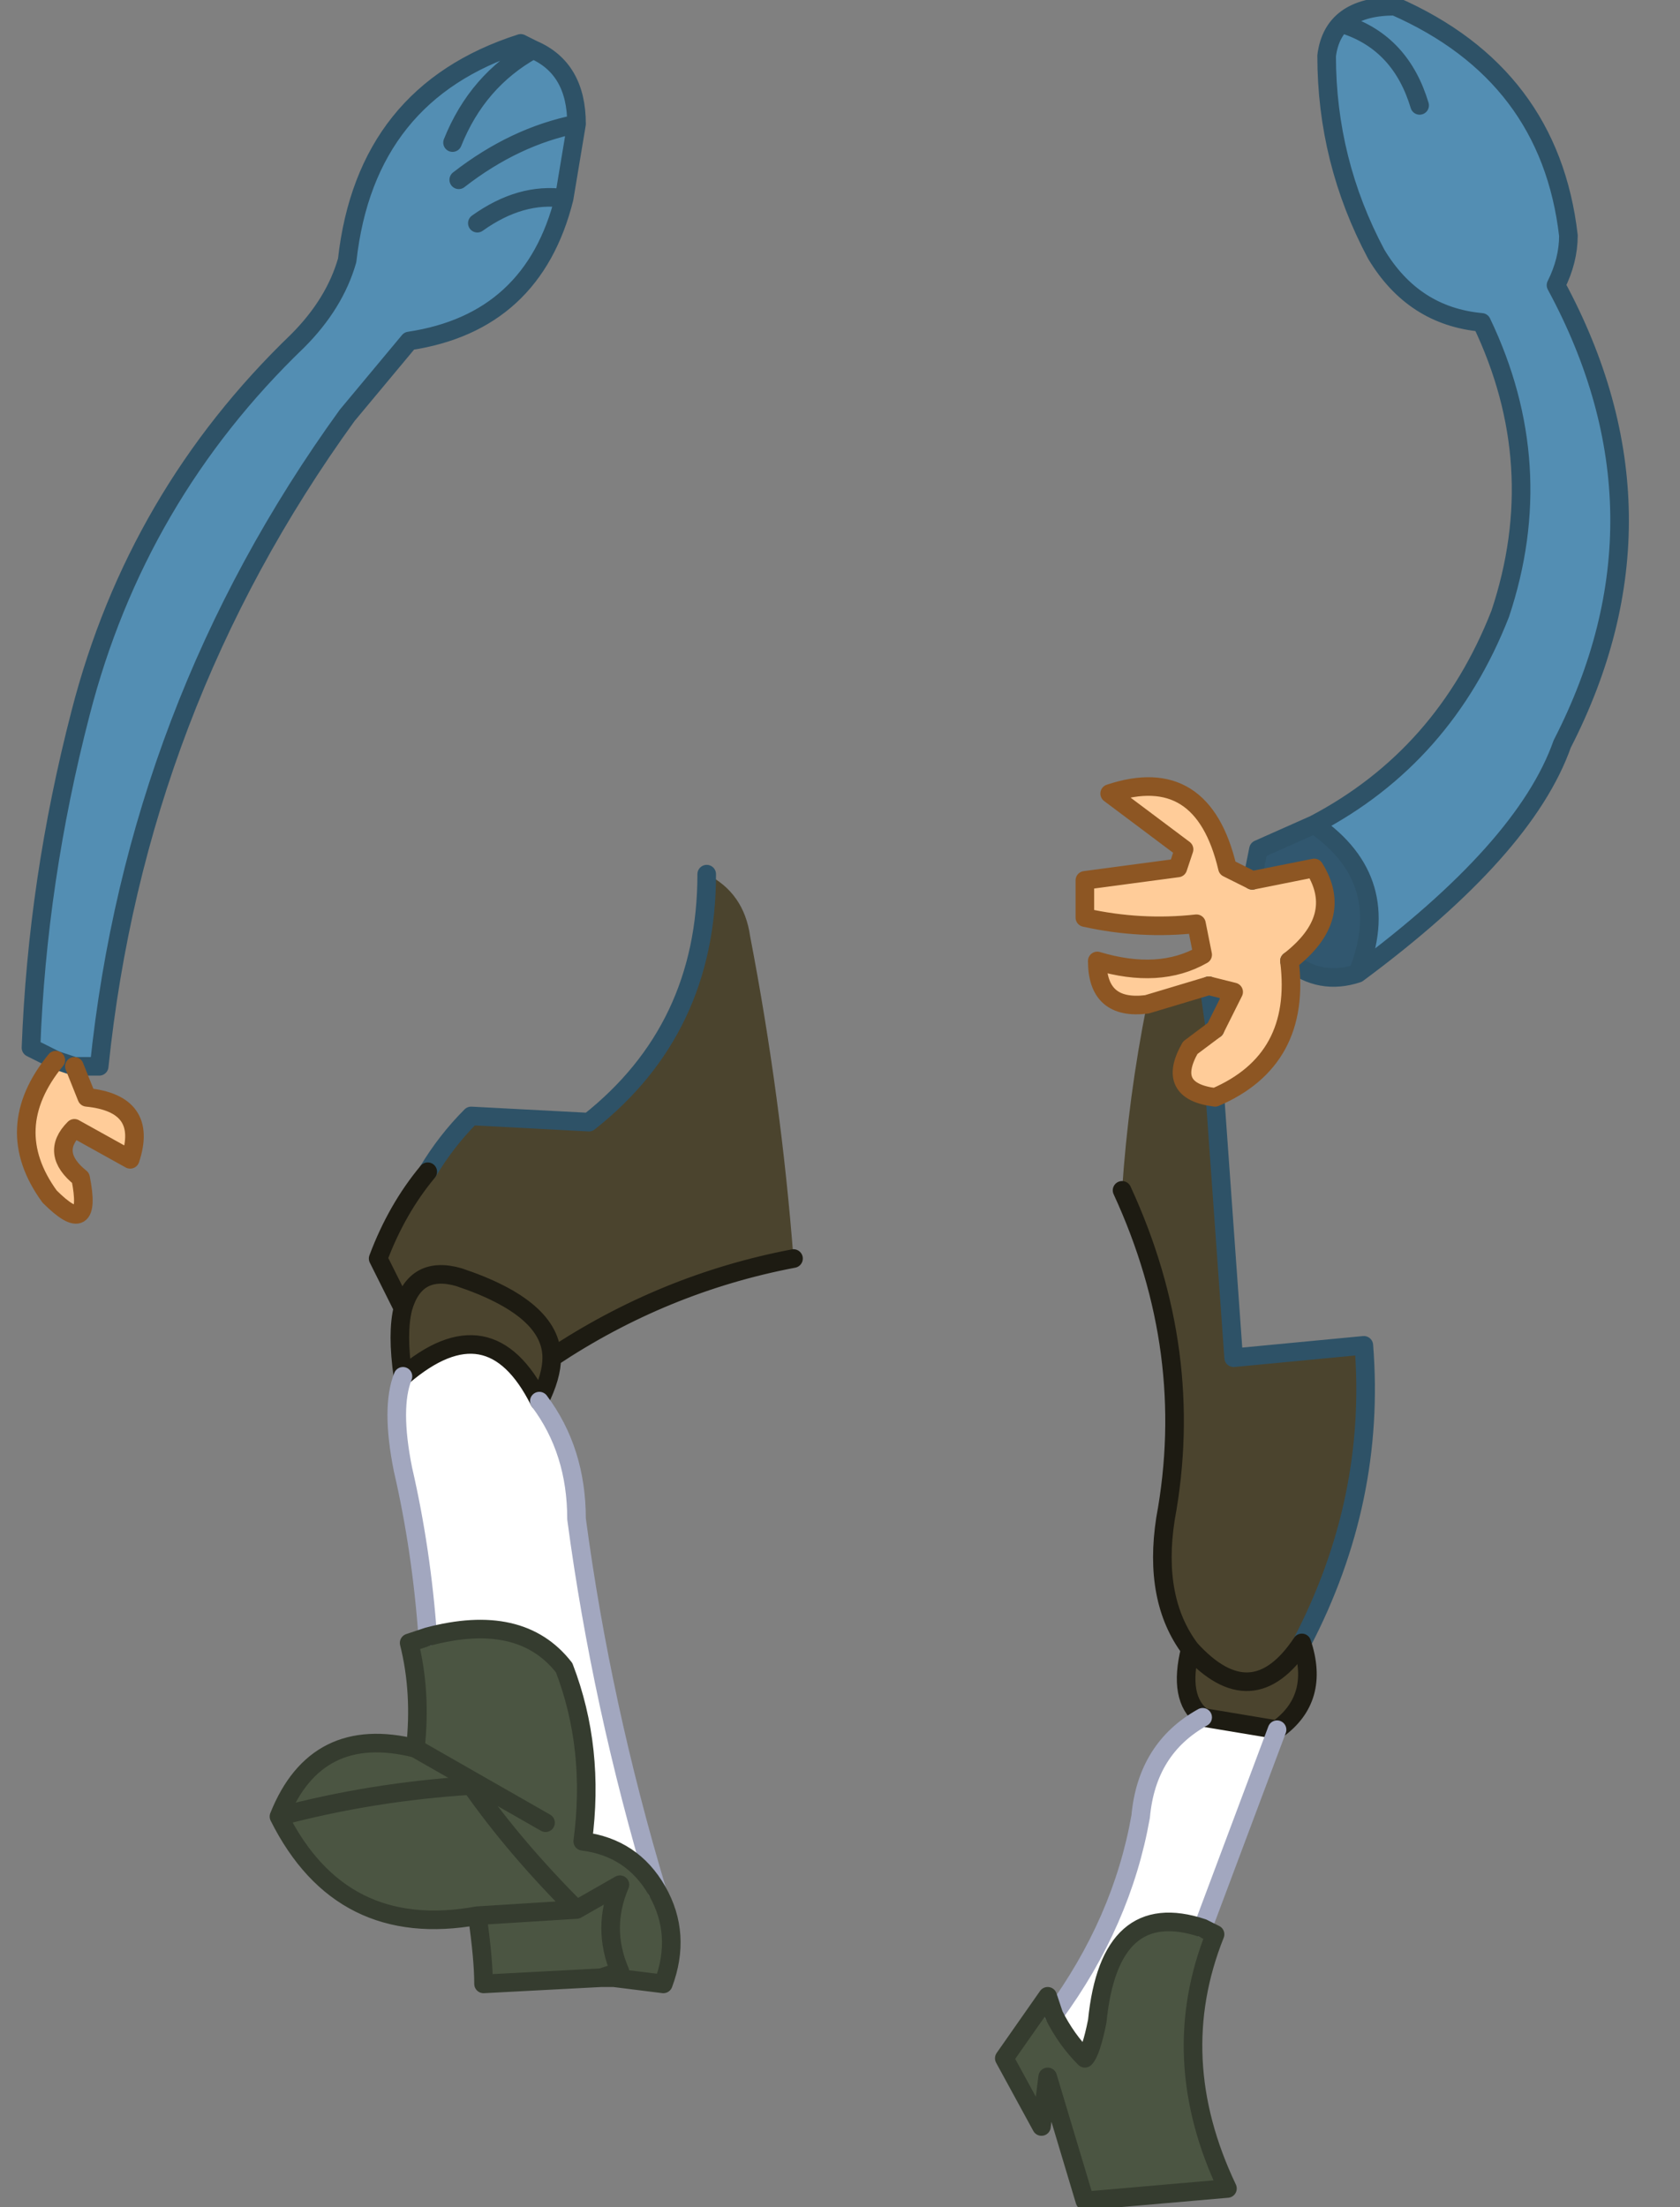 <?xml version="1.0" encoding="UTF-8" standalone="no"?>
<svg xmlns:xlink="http://www.w3.org/1999/xlink" height="17.8px" width="13.55px" xmlns="http://www.w3.org/2000/svg">
  <rect width="100%" height="100%" fill="#808080" stroke="none"/>
  <g transform="matrix(1.0, 0.0, 0.0, 1.0, 6.8, 8.9)">
    <path d="M5.3 -3.95 Q5.7 -5.15 5.15 -6.3 4.6 -6.35 4.3 -6.85 3.9 -7.6 3.9 -8.45 3.95 -8.85 4.45 -8.85 5.7 -8.3 5.85 -7.0 5.85 -6.8 5.75 -6.6 6.75 -4.75 5.8 -2.9 5.5 -2.05 4.15 -1.05 4.45 -1.8 3.8 -2.25 4.85 -2.8 5.3 -3.95 M4.65 -8.05 Q4.5 -8.55 4.05 -8.7 4.5 -8.55 4.65 -8.05 M-2.25 -7.3 Q-2.5 -6.3 -3.5 -6.15 L-4.0 -5.55 Q-5.7 -3.2 -6.0 -0.3 L-6.2 -0.3 -6.35 -0.35 -6.55 -0.45 Q-6.5 -1.8 -6.15 -3.15 -5.7 -4.9 -4.4 -6.15 -4.1 -6.45 -4.0 -6.8 -3.85 -8.15 -2.6 -8.55 L-2.5 -8.5 Q-2.15 -8.35 -2.15 -7.9 L-2.25 -7.3 Q-2.6 -7.35 -2.95 -7.1 -2.6 -7.35 -2.25 -7.3 M-3.1 -7.45 Q-2.65 -7.8 -2.15 -7.9 -2.65 -7.8 -3.1 -7.45 M-3.15 -7.75 Q-2.95 -8.25 -2.5 -8.5 -2.95 -8.25 -3.15 -7.75" fill="#538eb3" fill-rule="evenodd" stroke="none"/>
    <path d="M3.6 -1.15 Q3.7 -0.35 3.0 -0.05 2.6 -0.1 2.8 -0.45 L3.0 -0.6 3.15 -0.9 2.95 -0.95 2.45 -0.8 Q2.05 -0.75 2.05 -1.15 2.55 -1.0 2.9 -1.2 L2.85 -1.45 Q2.4 -1.4 1.95 -1.5 L1.95 -1.8 2.7 -1.9 2.75 -2.05 2.15 -2.5 Q2.9 -2.75 3.1 -1.9 L3.3 -1.8 3.8 -1.9 Q4.05 -1.5 3.6 -1.15 M-6.35 -0.35 L-6.2 -0.3 -6.1 -0.05 Q-5.6 0.0 -5.75 0.45 L-6.2 0.2 Q-6.4 0.4 -6.15 0.6 -6.05 1.1 -6.4 0.75 -6.8 0.2 -6.35 -0.35" fill="#ffcc99" fill-rule="evenodd" stroke="none"/>
    <path d="M3.0 -0.05 L3.15 2.05 4.2 1.95 Q4.3 3.2 3.7 4.35 3.85 4.8 3.5 5.05 L2.9 4.95 Q2.7 4.8 2.8 4.4 2.5 4.0 2.6 3.35 2.85 2.0 2.25 0.7 2.3 -0.05 2.45 -0.8 L2.95 -0.95 3.0 -0.6 2.8 -0.45 Q2.6 -0.1 3.0 -0.05 M2.8 4.4 Q3.3 4.95 3.7 4.35 3.3 4.95 2.8 4.4 M-3.35 0.55 Q-3.2 0.3 -3.0 0.1 L-2.05 0.15 Q-1.1 -0.6 -1.1 -1.85 -0.8 -1.7 -0.75 -1.35 -0.5 -0.05 -0.4 1.25 -1.45 1.45 -2.35 2.05 -2.35 1.65 -3.1 1.4 -3.45 1.3 -3.55 1.65 -3.45 1.3 -3.1 1.4 -2.35 1.65 -2.35 2.05 -2.35 2.2 -2.45 2.4 -2.85 1.6 -3.55 2.2 -3.6 1.85 -3.55 1.65 L-3.75 1.25 Q-3.6 0.85 -3.35 0.55" fill="#4b442e" fill-rule="evenodd" stroke="none"/>
    <path d="M4.15 -1.05 Q3.85 -0.95 3.6 -1.15 4.05 -1.5 3.8 -1.9 L3.3 -1.8 3.35 -2.05 3.8 -2.25 Q4.45 -1.8 4.15 -1.05" fill="#31576f" fill-rule="evenodd" stroke="none"/>
    <path d="M3.5 5.05 L2.9 6.65 Q2.15 6.4 2.05 7.4 2.0 7.65 1.95 7.7 1.8 7.55 1.7 7.35 2.25 6.6 2.4 5.75 2.45 5.2 2.9 4.95 L3.5 5.05 M-2.45 2.4 Q-2.15 2.8 -2.15 3.35 -1.95 4.85 -1.5 6.35 -1.7 6.0 -2.1 5.95 -2.0 5.2 -2.25 4.55 -2.6 4.1 -3.35 4.3 -3.4 3.6 -3.55 2.95 -3.65 2.45 -3.55 2.2 -2.85 1.6 -2.45 2.4" fill="#ffffff" fill-rule="evenodd" stroke="none"/>
    <path d="M2.9 6.65 L3.0 6.7 Q2.6 7.7 3.1 8.75 L1.95 8.85 1.65 7.85 1.6 8.25 1.3 7.7 1.65 7.2 1.7 7.35 Q1.8 7.55 1.95 7.7 2.0 7.65 2.05 7.4 2.15 6.4 2.9 6.65 M-3.35 4.3 Q-2.6 4.1 -2.25 4.55 -2.0 5.2 -2.1 5.95 -1.7 6.0 -1.5 6.35 -1.3 6.7 -1.45 7.1 L-1.85 7.05 -1.8 7.0 Q-1.95 6.65 -1.8 6.3 L-2.15 6.5 Q-2.65 6.0 -3.0 5.5 -3.8 5.55 -4.55 5.75 -3.8 5.55 -3.0 5.5 -2.65 6.0 -2.15 6.5 L-1.8 6.3 Q-1.95 6.65 -1.8 7.0 L-1.95 7.05 -2.9 7.1 Q-2.9 6.9 -2.95 6.55 -4.05 6.75 -4.55 5.75 -4.25 5.0 -3.45 5.2 -3.4 4.75 -3.5 4.35 L-3.35 4.3 M-2.4 5.8 L-3.45 5.2 -2.4 5.8 M-2.95 6.55 L-2.15 6.5 -2.95 6.55" fill="#4b5542" fill-rule="evenodd" stroke="none"/>
    <path d="M5.3 -3.95 Q5.7 -5.15 5.15 -6.3 4.6 -6.35 4.3 -6.85 3.9 -7.6 3.9 -8.45 3.95 -8.85 4.45 -8.85 5.7 -8.3 5.85 -7.0 5.85 -6.8 5.75 -6.6 6.75 -4.75 5.8 -2.9 5.5 -2.05 4.15 -1.05 3.85 -0.95 3.6 -1.15 M3.0 -0.05 L3.15 2.05 4.2 1.95 Q4.3 3.2 3.7 4.35 M3.3 -1.8 L3.35 -2.05 3.8 -2.25 Q4.85 -2.8 5.3 -3.95 M4.05 -8.7 Q4.5 -8.55 4.65 -8.05 M3.0 -0.6 L2.95 -0.95 M4.15 -1.05 Q4.45 -1.8 3.8 -2.25 M-6.2 -0.3 L-6.0 -0.3 Q-5.7 -3.2 -4.0 -5.55 L-3.5 -6.15 Q-2.5 -6.3 -2.25 -7.3 -2.6 -7.35 -2.95 -7.1 M-2.5 -8.5 L-2.6 -8.55 Q-3.85 -8.15 -4.0 -6.8 -4.1 -6.45 -4.4 -6.15 -5.7 -4.9 -6.15 -3.15 -6.5 -1.8 -6.55 -0.45 L-6.35 -0.35 -6.2 -0.3 M-2.25 -7.3 L-2.15 -7.9 Q-2.65 -7.8 -3.1 -7.45 M-2.15 -7.9 Q-2.15 -8.35 -2.5 -8.5 -2.95 -8.25 -3.15 -7.75 M-1.1 -1.85 Q-1.1 -0.6 -2.05 0.15 L-3.0 0.1 Q-3.2 0.3 -3.35 0.55" fill="none" stroke="#2e5267" stroke-linecap="round" stroke-linejoin="round" stroke-width="0.15"/>
    <path d="M3.6 -1.15 Q3.7 -0.35 3.0 -0.05 2.6 -0.1 2.8 -0.45 L3.0 -0.6 3.15 -0.9 2.95 -0.95 2.45 -0.8 Q2.05 -0.75 2.05 -1.15 2.55 -1.0 2.9 -1.2 L2.85 -1.45 Q2.4 -1.4 1.95 -1.5 L1.95 -1.8 2.7 -1.9 2.75 -2.05 2.15 -2.5 Q2.9 -2.75 3.1 -1.9 L3.3 -1.8 3.8 -1.9 Q4.05 -1.5 3.6 -1.15 M-6.2 -0.3 L-6.1 -0.05 Q-5.6 0.0 -5.75 0.45 L-6.2 0.2 Q-6.4 0.4 -6.15 0.6 -6.05 1.1 -6.4 0.75 -6.8 0.2 -6.35 -0.35" fill="none" stroke="#8d5623" stroke-linecap="round" stroke-linejoin="round" stroke-width="0.15"/>
    <path d="M3.7 4.35 Q3.85 4.8 3.5 5.05 L2.9 4.95 Q2.7 4.8 2.8 4.4 2.5 4.0 2.6 3.35 2.85 2.0 2.25 0.7 M3.7 4.35 Q3.3 4.95 2.8 4.4 M-3.35 0.55 Q-3.6 0.85 -3.75 1.25 L-3.55 1.65 Q-3.45 1.3 -3.1 1.4 -2.35 1.65 -2.35 2.05 -1.45 1.45 -0.4 1.25 M-2.45 2.4 Q-2.85 1.6 -3.55 2.2 -3.6 1.85 -3.55 1.65 M-2.45 2.4 Q-2.35 2.2 -2.35 2.05" fill="none" stroke="#1d1b12" stroke-linecap="round" stroke-linejoin="round" stroke-width="0.15"/>
    <path d="M3.5 5.05 L2.9 6.65 M1.7 7.35 Q2.25 6.6 2.4 5.75 2.45 5.2 2.9 4.95 M-1.5 6.35 Q-1.95 4.85 -2.15 3.35 -2.15 2.8 -2.45 2.4 M-3.55 2.2 Q-3.65 2.45 -3.55 2.95 -3.4 3.6 -3.35 4.3" fill="none" stroke="#a2a7bf" stroke-linecap="round" stroke-linejoin="round" stroke-width="0.15"/>
    <path d="M2.9 6.65 L3.0 6.7 Q2.6 7.7 3.1 8.75 L1.95 8.85 1.65 7.85 1.6 8.25 1.3 7.7 1.65 7.2 1.7 7.35 Q1.8 7.55 1.95 7.7 2.0 7.65 2.05 7.4 2.15 6.4 2.9 6.65 M-3.35 4.3 Q-2.6 4.1 -2.25 4.55 -2.0 5.2 -2.1 5.95 -1.7 6.0 -1.5 6.35 -1.3 6.7 -1.45 7.1 L-1.85 7.05 -1.95 7.05 -2.9 7.1 Q-2.9 6.9 -2.95 6.55 -4.05 6.75 -4.55 5.75 -4.25 5.0 -3.45 5.2 -3.4 4.75 -3.5 4.35 L-3.35 4.3 M-4.55 5.75 Q-3.8 5.55 -3.0 5.5 -2.65 6.0 -2.15 6.5 L-1.8 6.3 Q-1.95 6.65 -1.8 7.0 L-1.85 7.05 M-3.45 5.2 L-2.4 5.8 M-1.8 7.0 L-1.95 7.05 M-2.15 6.5 L-2.95 6.55" fill="none" stroke="#353c2f" stroke-linecap="round" stroke-linejoin="round" stroke-width="0.15"/>
  </g>
</svg>

